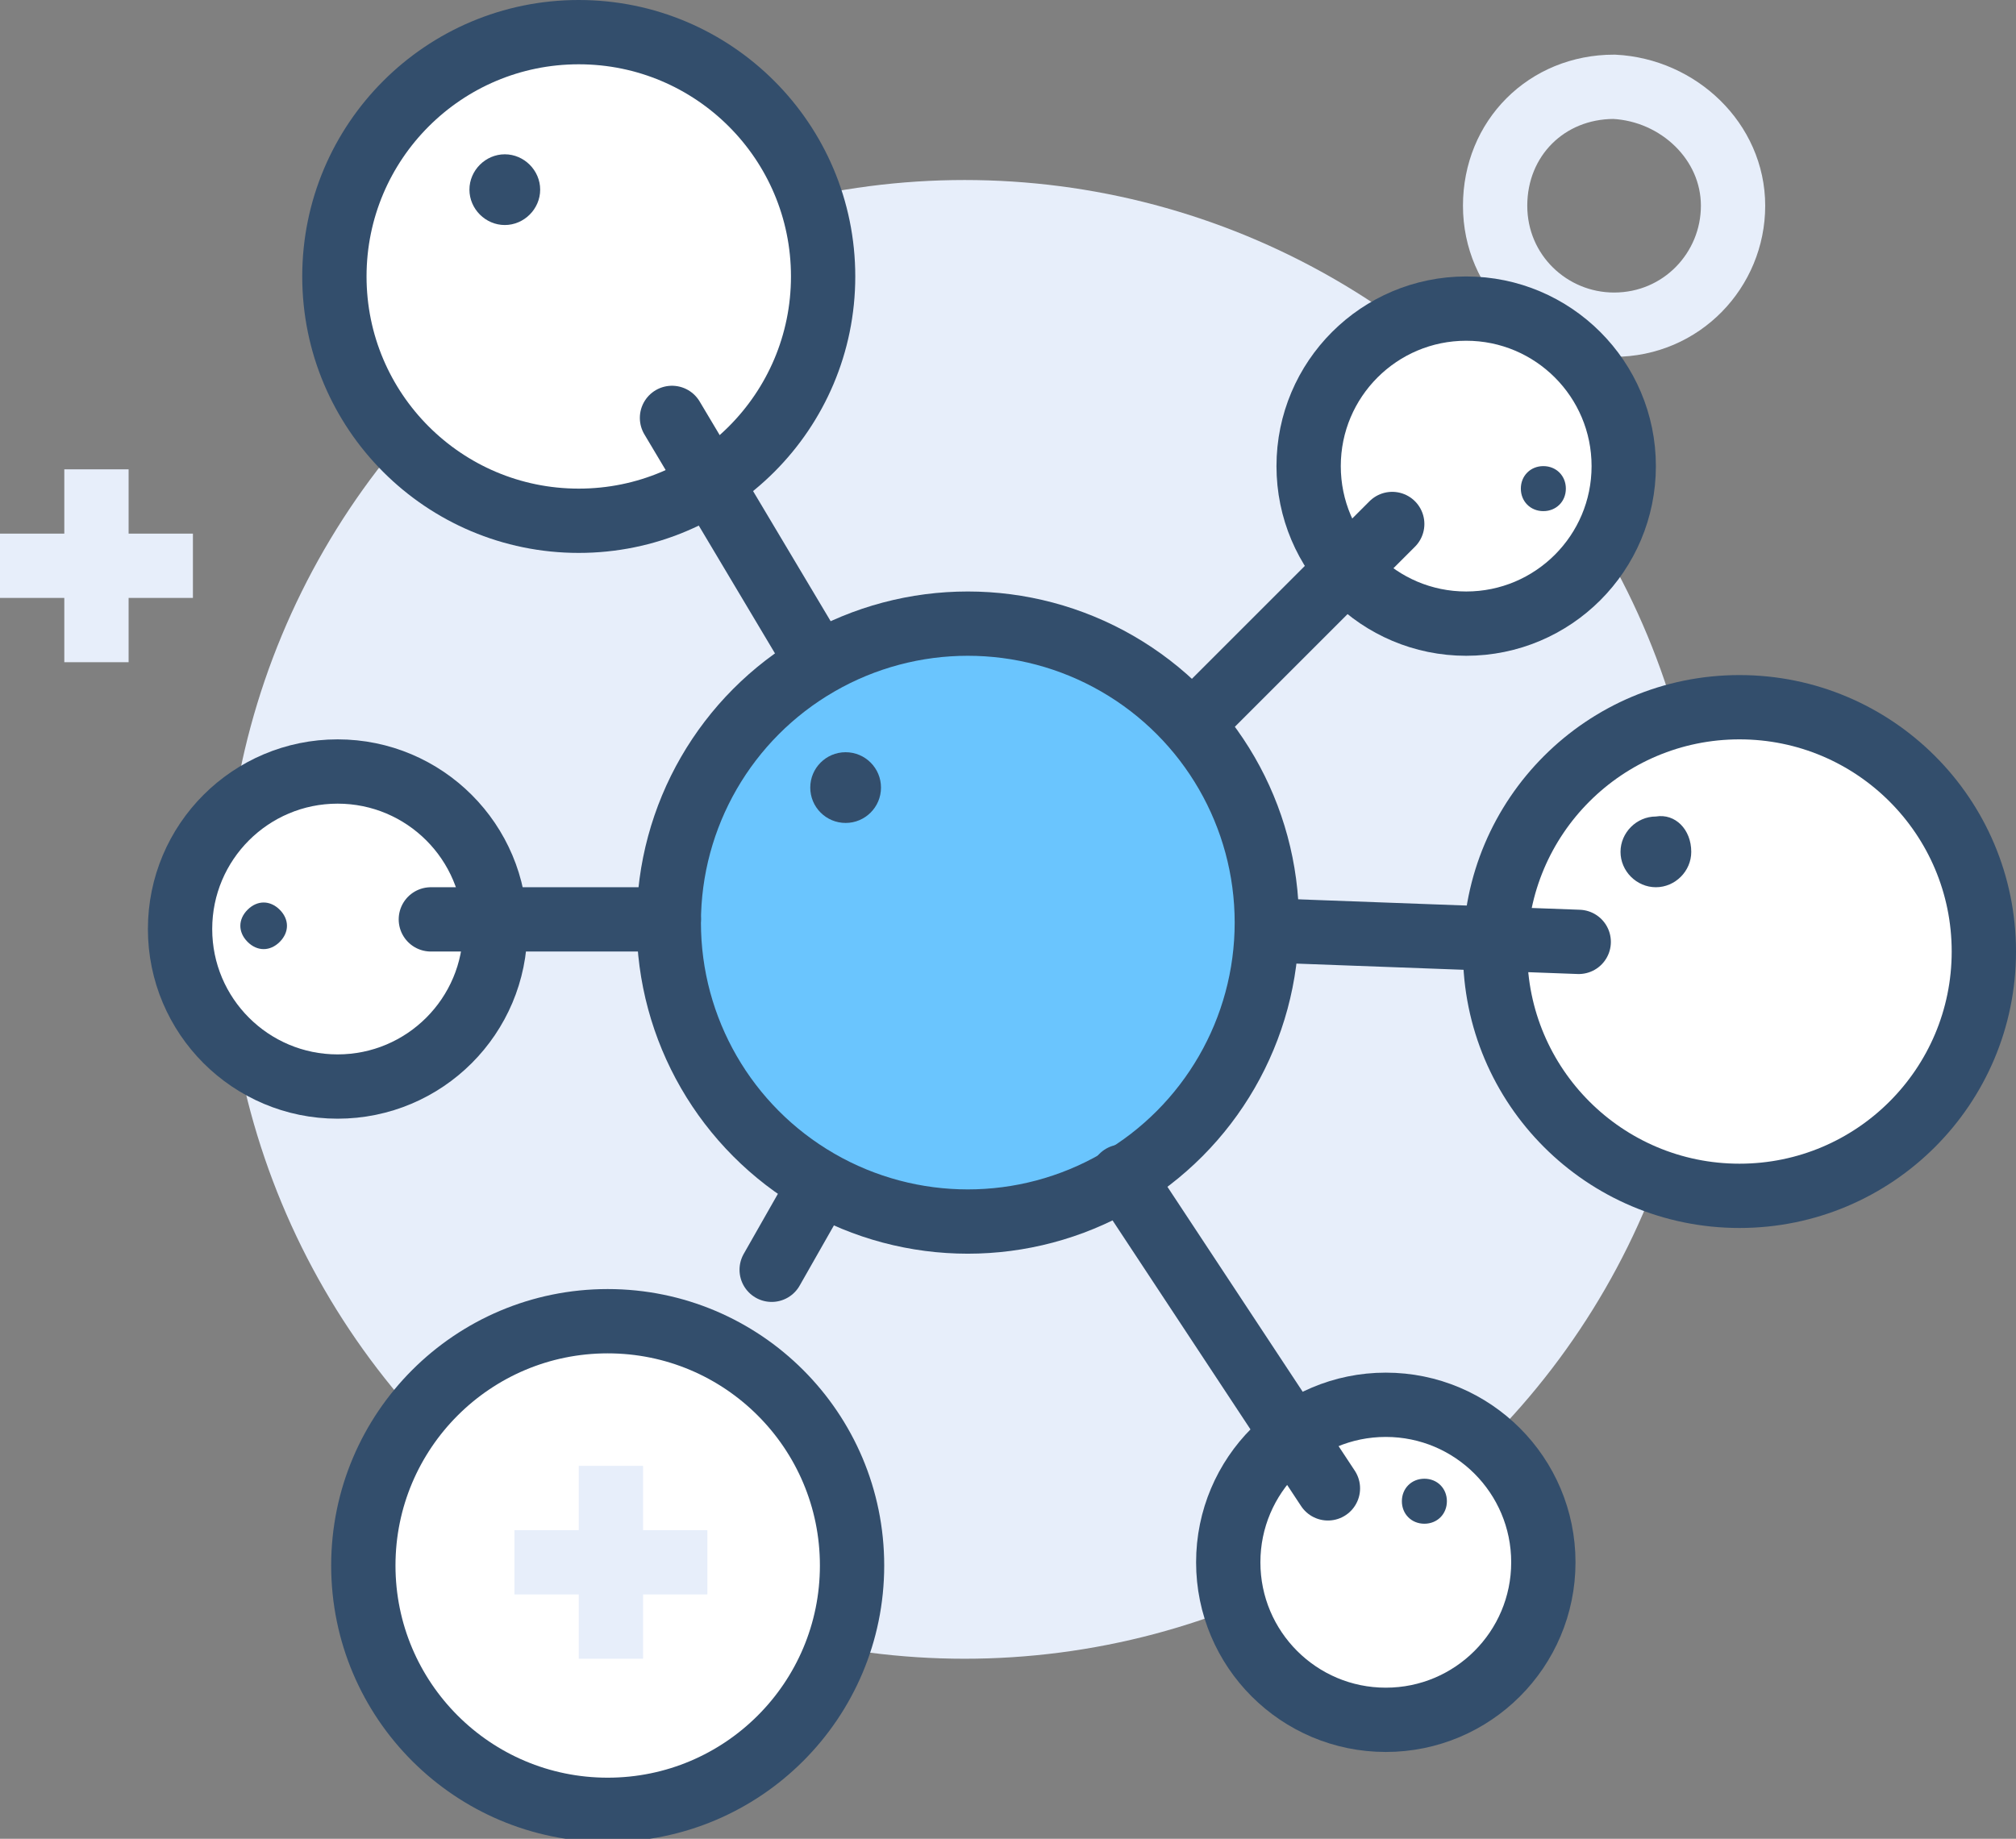 <svg enable-background="new 0 0 62.7 57.2" viewBox="0 0 62.7 57.2" xmlns="http://www.w3.org/2000/svg"><rect x="0" y="0" width="62.7" height="57.2" fill="#808080" stroke="none"/><circle cx="30" cy="28.6" fill="#e7eefa" r="23"/><g stroke-miterlimit="10" stroke-width="2"><path d="m31.7 15.6c2.1-2.8 6.1-3.4 8.9-1.3s3.4 6.1 1.3 8.9" fill="none" stroke="#e7eefa"/><path d="m17.6 24.4c-3.5.5-5.9 3.7-5.5 7.2.5 3.5 3.7 5.9 7.2 5.5" fill="none" stroke="#e7eefa"/><path d="m30.2 42.4c1.8 3 5.7 4.1 8.7 2.3s4.1-5.7 2.3-8.7" fill="none" stroke="#e7eefa"/><circle cx="18" cy="8.6" fill="#fff" r="7.6" stroke="#334e6c"/><circle cx="18.9" cy="48.7" fill="#fff" r="7.6" stroke="#334e6c"/><circle cx="54.1" cy="29.6" fill="#fff" r="7.6" stroke="#334e6c"/><path d="m53.9 6.4c0 2-1.6 3.7-3.7 3.7-2 0-3.7-1.6-3.7-3.7s1.6-3.7 3.7-3.7c2 .1 3.7 1.7 3.7 3.7z" fill="none" stroke="#e7eefa"/><path d="m3 14.6v6" fill="none" stroke="#e7eefa"/><path d="m6 17.6h-6" fill="none" stroke="#e7eefa"/><path d="m19 45.6v6" fill="none" stroke="#e7eefa"/><path d="m22 48.6h-6" fill="none" stroke="#e7eefa"/><path d="m20.9 13 9.3 15.6" fill="none" stroke="#334e6c" stroke-linecap="round"/><path d="m24 39.5 6.2-10.9" fill="none" stroke="#334e6c" stroke-linecap="round"/><path d="m49.1 29.3-18.9-.7" fill="none" stroke="#334e6c" stroke-linecap="round"/><circle cx="30.1" cy="28.7" fill="#6ac5fe" r="9.3" stroke="#334e6c"/></g><path d="m16.8 5.9c0 .6-.5 1.1-1.1 1.1s-1.1-.5-1.1-1.1.5-1.1 1.1-1.1c.6 0 1.1.5 1.1 1.1z" fill="#334e6c"/><circle cx="10.5" cy="28.9" fill="#fff" r="4.9" stroke="#334e6c" stroke-miterlimit="10" stroke-width="2"/><path d="m8.7 28.3c.3.3.3.7 0 1s-.7.3-1 0-.3-.7 0-1c.3-.3.7-.3 1 0z" fill="#334e6c"/><circle cx="43.1" cy="48.6" fill="#fff" r="4.9" stroke="#334e6c" stroke-miterlimit="10" stroke-width="2"/><path d="m43.6 46.7c0-.4.3-.7.7-.7s.7.3.7.7-.3.7-.7.7c-.4 0-.7-.3-.7-.7z" fill="#334e6c"/><path d="m52.6 26.5c0 .6-.5 1.1-1.1 1.1s-1.1-.5-1.1-1.1.5-1.1 1.1-1.1c.6-.1 1.1.4 1.1 1.1 0-.1 0-.1 0 0z" fill="#334e6c"/><circle cx="26.3" cy="24.5" fill="#334e6c" r="1.1"/><path d="m13.4 28.6h7.4" fill="none" stroke="#334e6c" stroke-linecap="round" stroke-miterlimit="10" stroke-width="2"/><path d="m34.9 36.6 6.4 9.7" fill="none" stroke="#334e6c" stroke-linecap="round" stroke-miterlimit="10" stroke-width="2"/><circle cx="45.6" cy="14.5" fill="#fff" r="4.9" stroke="#334e6c" stroke-miterlimit="10" stroke-width="2"/><path d="m48 15.9c-.4 0-.7-.3-.7-.7s.3-.7.7-.7.7.3.7.7c0 .4-.3.7-.7.7z" fill="#334e6c"/><path d="m37.1 22.5 6.2-6.2" fill="none" stroke="#334e6c" stroke-linecap="round" stroke-miterlimit="10" stroke-width="2"/></svg>